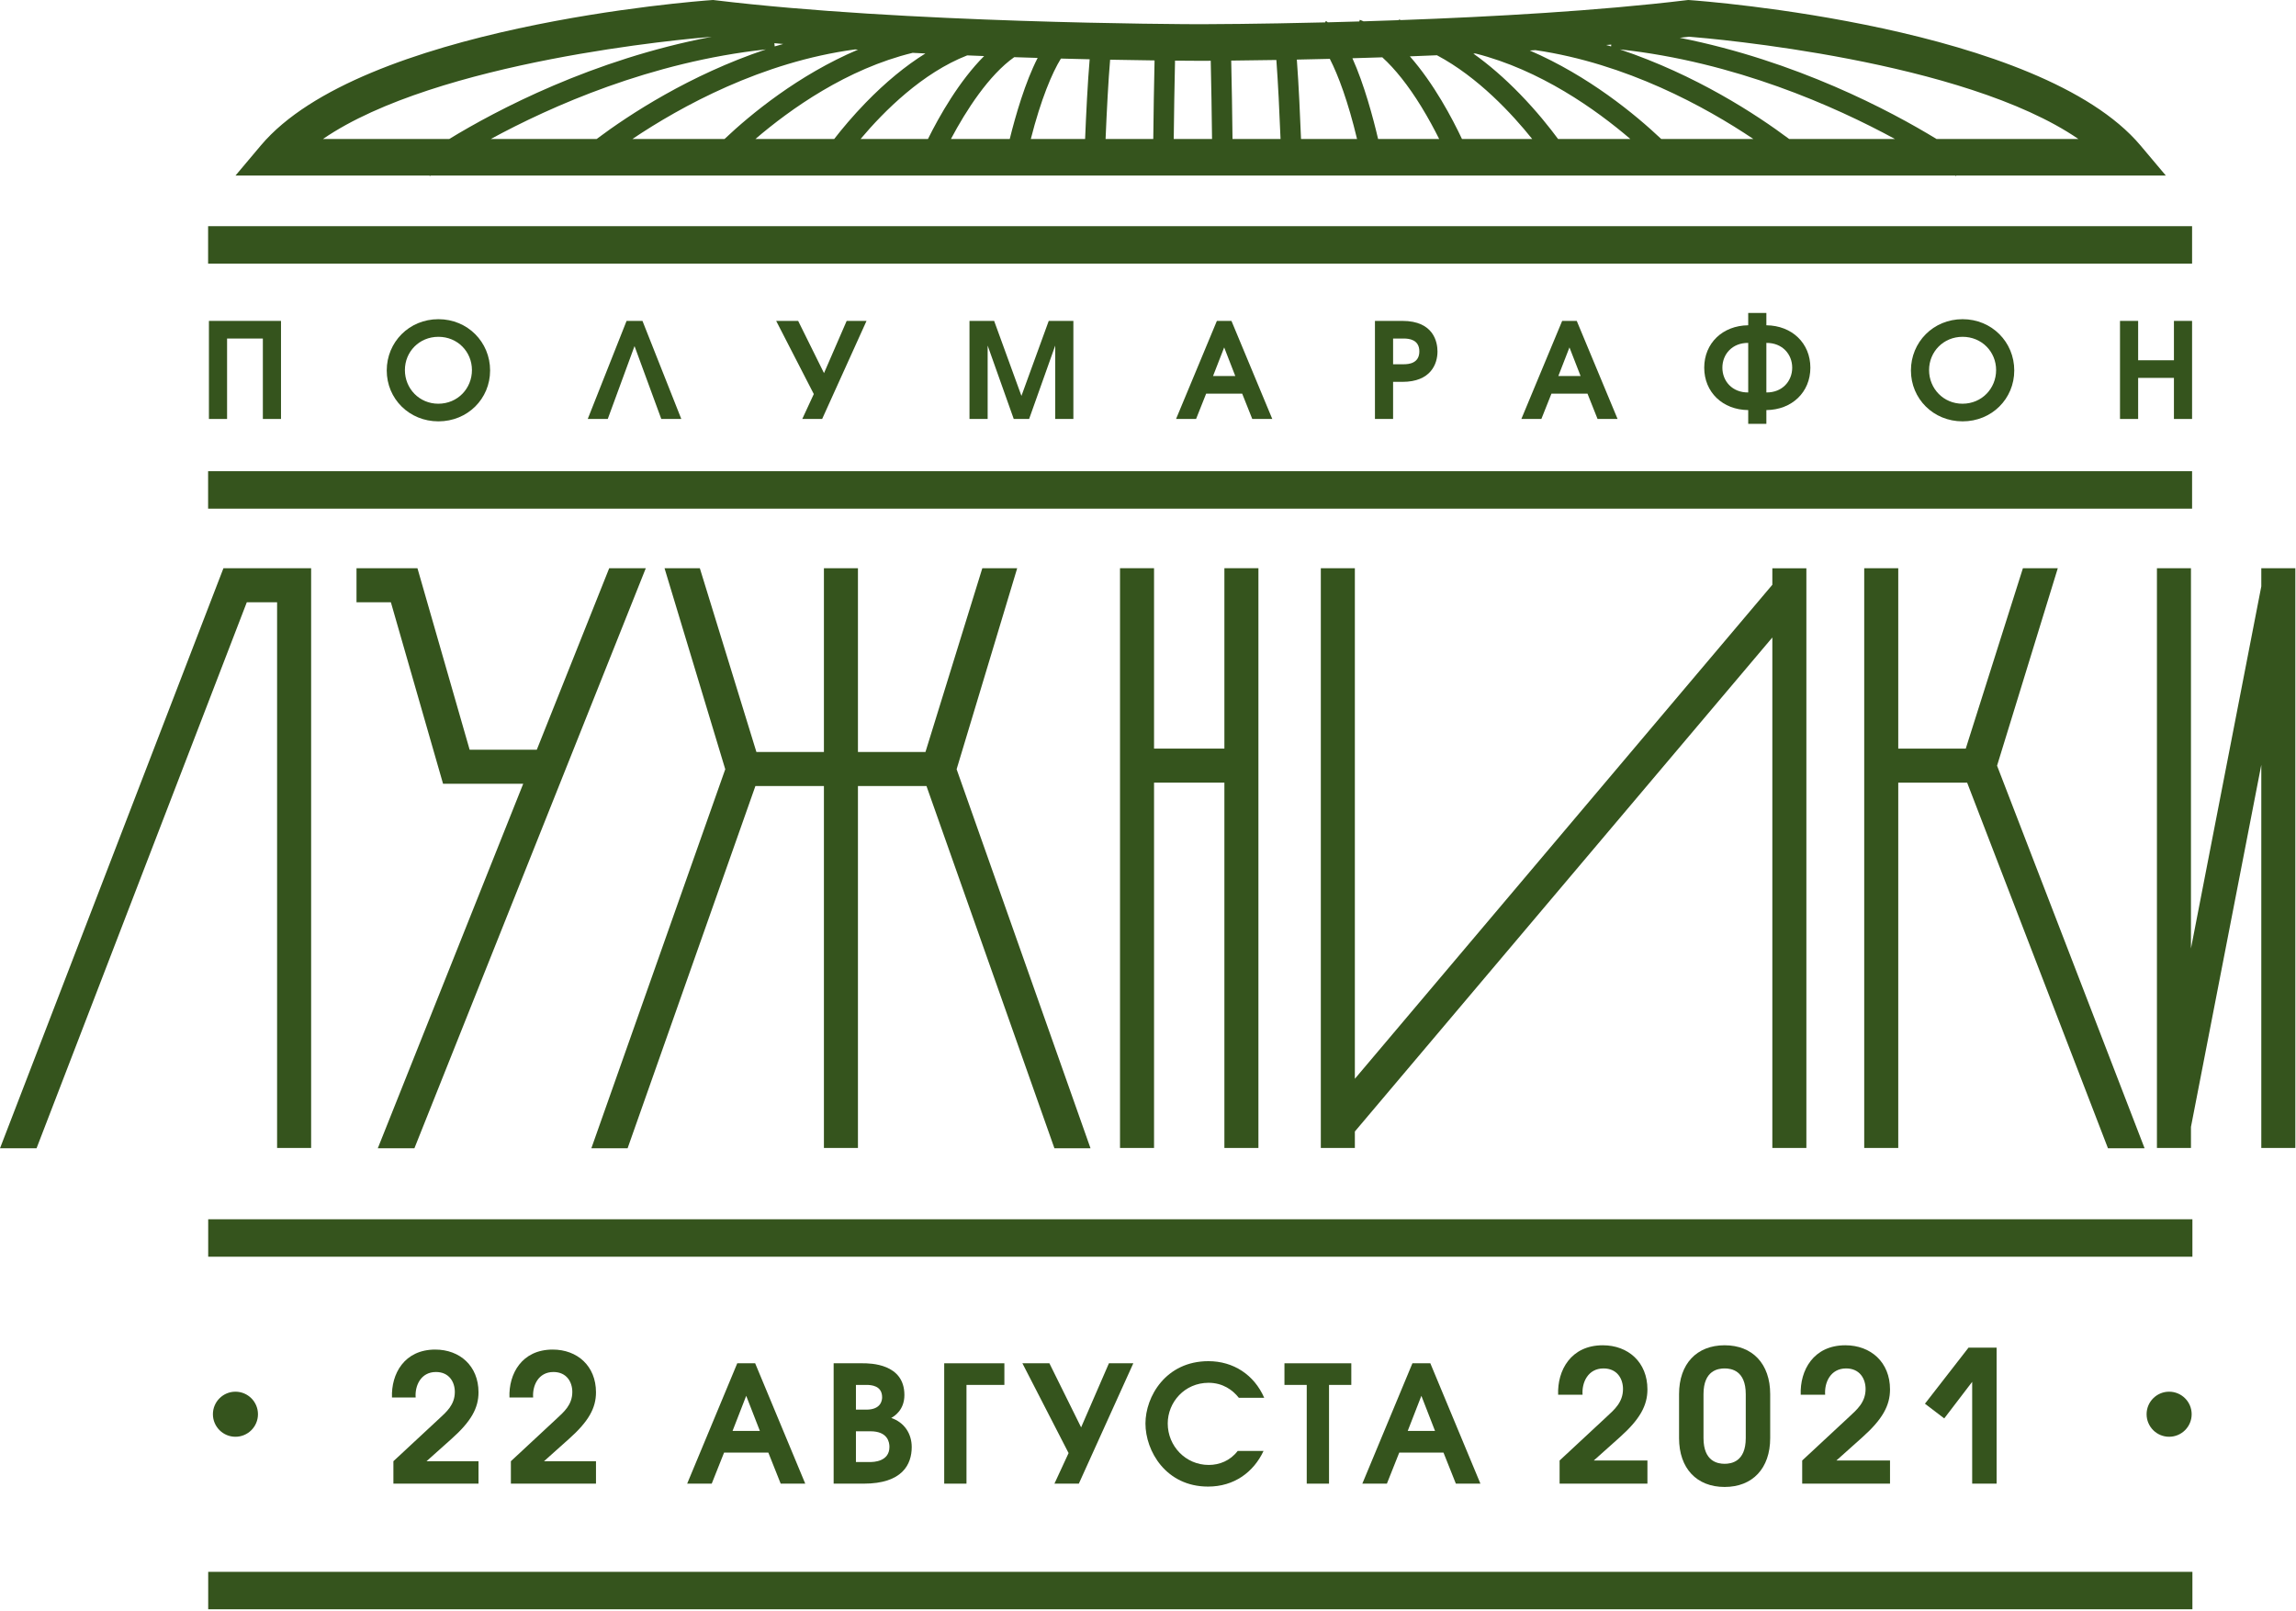 <?xml version="1.0" encoding="UTF-8" standalone="no"?><!DOCTYPE svg PUBLIC "-//W3C//DTD SVG 1.1//EN" "http://www.w3.org/Graphics/SVG/1.1/DTD/svg11.dtd"><svg width="100%" height="100%" viewBox="0 0 1142 801" version="1.1" xmlns="http://www.w3.org/2000/svg" xmlns:xlink="http://www.w3.org/1999/xlink" xml:space="preserve" xmlns:serif="http://www.serif.com/" style="fill-rule:evenodd;clip-rule:evenodd;stroke-linejoin:round;stroke-miterlimit:2;"><path d="M18.176,571.103l-18.176,-0l111.138,-288.503l43.616,-0l-0,288.339l-16.93,0l0,-271.414l-15.063,-0l-104.585,271.578Z" style="fill:#35541d;fill-rule:nonzero;"/><path d="M303.013,282.595l-36.02,90.282l-33.402,0l-25.96,-90.282l-30.309,-0l-0,16.93l17.093,-0l25.955,90.282l39.869,-0l-72.333,181.296l18.209,-0l115.098,-288.508l-18.2,-0Z" style="fill:#35541d;fill-rule:nonzero;"/><path d="M524.461,571.103l17.949,-0l-66.603,-188.532l30.136,-99.976l-17.348,-0l-28.284,91.408l-33.58,0l0,-91.408l-16.925,-0l0,91.408l-33.576,0l-28.144,-91.408l-17.56,-0l30.204,99.986l-66.603,188.522l18.026,-0l63.572,-180.17l34.081,-0l0,180.006l16.925,0l0,-180.006l34.086,-0l63.644,180.17Z" style="fill:#35541d;fill-rule:nonzero;"/><path d="M1048.48,571.103l18.214,-0l-73.382,-190.292l30.213,-98.216l-17.348,-0l-28.433,89.719l-33.575,0l-0,-89.719l-16.93,-0l-0,288.344l16.93,0l-0,-181.7l34.258,0l70.053,181.864Z" style="fill:#35541d;fill-rule:nonzero;"/><path d="M608.999,282.595l-0,89.719l-34.995,0l-0,-89.719l-16.925,-0l-0,288.344l16.925,0l-0,-181.7l34.995,0l-0,181.7l16.924,0l0,-288.344l-16.924,-0Z" style="fill:#35541d;fill-rule:nonzero;"/><path d="M1124.74,282.595l-0,9.035l-34.985,180.079l-0,-189.114l-16.925,-0l-0,288.344l16.925,0l-0,-10.473l34.985,-180.074l-0,190.547l16.93,0l-0,-288.344l-16.93,-0Z" style="fill:#35541d;fill-rule:nonzero;"/><path d="M881.539,282.638l-0,8.189l-207.65,245.704l-0,-253.936l-16.93,-0l-0,288.344l16.93,0l-0,-8.193l207.65,-245.7l-0,253.893l16.929,0l0,-288.301l-16.929,0Z" style="fill:#35541d;fill-rule:nonzero;"/><rect x="103.556" y="606.405" width="986.918" height="18.618" style="fill:#35541d;fill-rule:nonzero;"/><rect x="103.556" y="781.75" width="986.918" height="18.618" style="fill:#35541d;fill-rule:nonzero;"/><rect x="103.512" y="112.49" width="986.802" height="18.623" style="fill:#35541d;fill-rule:nonzero;"/><rect x="103.512" y="234.351" width="986.802" height="18.623" style="fill:#35541d;fill-rule:nonzero;"/><path d="M889.915,69.133c-16.218,-12.138 -46.344,-31.887 -84.206,-44.559c57.163,6.178 106.827,28.236 136.833,44.559l-52.627,0Zm-287.06,0l-19.051,0c0.134,-11.714 0.37,-27.966 0.644,-38.973c6.019,0.058 10.171,0.072 12.1,0.082l1.299,-0c0.938,-0.005 2.405,-0.01 4.358,-0.024c0.275,11.007 0.506,27.22 0.65,38.915Zm-221.91,-44.559c-37.862,12.672 -67.988,32.421 -84.201,44.559l-52.632,0c30.006,-16.323 79.67,-38.381 136.833,-44.559Zm-26.907,-6.288c-59.305,11.229 -107.159,36.544 -130.598,50.847l-62.812,0c56.856,-38.988 180.738,-49.832 193.41,-50.847Zm198.124,11.407c8.323,0.164 15.756,0.279 22.102,0.356c-0.28,11.2 -0.506,27.423 -0.645,39.084l-23.718,0c0.587,-14.062 1.39,-29.515 2.261,-39.44Zm-24.478,-0.563c4.955,0.135 9.723,0.25 14.298,0.351c-0.996,11.431 -1.785,27.822 -2.266,39.652l-27.004,0c5.052,-19.854 10.628,-32.984 14.972,-40.003Zm-23.223,-0.697c3.965,0.13 7.837,0.25 11.653,0.37c-6.178,12.047 -10.95,28.495 -13.885,40.33l-29.25,0c7.572,-14.303 18.95,-31.882 31.482,-40.7Zm-23.386,-0.886c2.829,0.121 5.629,0.231 8.41,0.337c-12.393,12.417 -22.178,29.655 -27.937,41.249l-33.513,0c11.835,-14.067 30.857,-32.935 53.04,-41.586Zm-27.124,-1.27c2.117,0.111 4.22,0.212 6.322,0.318c-9.891,6.158 -19.802,14.312 -29.664,24.459c-6.442,6.634 -11.696,12.936 -15.694,18.079l-39.185,0c17.372,-14.875 45.521,-34.918 78.221,-42.856Zm-68.633,-3.199l-0.144,-1.592c1.458,0.134 2.92,0.259 4.388,0.389c-1.405,0.414 -2.858,0.775 -4.244,1.203Zm-70.773,46.055c24.189,-16.241 64.433,-38.333 110.723,-44.539c0.501,0.033 0.996,0.062 1.497,0.091c-29.766,12.634 -53.46,32.219 -66.396,44.448l-45.824,0Zm484.346,-46.748c0.838,-0.072 1.689,-0.13 2.526,-0.207l-0.082,0.9c-0.798,-0.245 -1.64,-0.447 -2.444,-0.693Zm-42.846,24.425c-7.717,-7.938 -15.457,-14.644 -23.203,-20.148c0.342,-0.019 0.693,-0.033 1.039,-0.053c32.19,8.131 59.887,27.827 77.043,42.524l-35.953,0c-4.127,-5.59 -10.545,-13.701 -18.926,-22.323Zm-54.792,-18.781c4.422,-0.164 8.925,-0.347 13.471,-0.544c20.432,10.849 37.448,29.246 47.373,41.648l-34.927,0c-4.753,-10.088 -13.894,-27.461 -25.917,-41.104Zm-28.582,0.938c4.811,-0.135 9.796,-0.289 14.871,-0.457c6.36,5.778 12.865,13.923 19.311,24.391c3.599,5.845 6.61,11.493 8.977,16.232l-30.376,0c-2.487,-10.608 -6.894,-27.085 -12.783,-40.166Zm-35.745,40.166l-23.886,0c-0.14,-11.633 -0.371,-27.802 -0.65,-38.997c6.052,-0.058 13.635,-0.154 22.458,-0.303c0.818,10.911 1.558,26.065 2.078,39.3Zm8.107,-39.493c5.171,-0.106 10.651,-0.226 16.405,-0.37c4.205,8.202 9.126,21.399 13.538,39.863l-27.86,0c-0.414,-10.531 -1.136,-26.912 -2.083,-39.493Zm181.252,39.493c-12.792,-12.094 -36.106,-31.372 -65.41,-44.015c0.943,-0.053 1.877,-0.12 2.82,-0.178c45.309,6.62 84.629,28.221 108.414,44.193l-45.824,0Zm13.831,-50.871c11.513,0.914 136.482,11.638 193.656,50.871l-70.558,0c-23.064,-14.072 -69.739,-38.848 -127.721,-50.337c1.54,-0.173 3.103,-0.346 4.623,-0.534Zm132.908,69.057l104.238,-0l-12.59,-14.953c-49.971,-59.333 -217.026,-71.803 -224.113,-72.308l-0.871,-0.058l-0.871,0.101c-43.736,5.302 -96.709,8.246 -141.966,9.891c-0.356,-0.077 -0.712,-0.197 -1.063,-0.269l-0.063,0.308c-5.999,0.211 -11.849,0.409 -17.531,0.582c-0.615,-0.236 -1.212,-0.563 -1.833,-0.755l-0.255,0.813c-5.417,0.163 -10.656,0.303 -15.698,0.428c-0.293,-0.217 -0.577,-0.505 -0.875,-0.693l-0.457,0.727c-33.542,0.817 -57.732,0.909 -61.879,0.914c-10.42,-0.015 -147.46,-0.534 -241.625,-11.946l-0.861,-0.101l-0.875,0.058c-7.087,0.505 -174.142,12.975 -224.114,72.308l-12.59,14.953l96.503,-0l0.183,0.255c0.014,-0.015 0.264,-0.188 0.356,-0.255l758.306,-0c0.091,0.067 0.342,0.24 0.356,0.255l0.188,-0.255Z" style="fill:#35541d;fill-rule:nonzero;"/><path d="M105.899,703.36c-0,-6.186 5.017,-11.204 11.204,-11.204c6.192,-0 11.205,5.018 11.205,11.204c-0,6.192 -5.013,11.21 -11.205,11.21c-6.187,-0 -11.204,-5.018 -11.204,-11.21Z" style="fill:#35541d;fill-rule:nonzero;"/><path d="M1067.69,703.36c-0,-6.186 5.018,-11.204 11.209,-11.204c6.187,-0 11.205,5.018 11.205,11.204c-0,6.192 -5.018,11.21 -11.205,11.21c-6.191,-0 -11.209,-5.018 -11.209,-11.21Z" style="fill:#35541d;fill-rule:nonzero;"/><path d="M103.916,159.598l35.852,0l-0,48.774l-9.026,-0l0,-40.003l-17.8,-0l-0,40.003l-9.026,-0l0,-48.774Z" style="fill:#35541d;fill-rule:nonzero;"/><path d="M234.736,184.052c-0,-9.097 -7.116,-16.54 -16.67,-16.54c-9.555,0 -16.675,7.443 -16.675,16.54c0,9.228 7.183,16.738 16.612,16.738c9.685,-0 16.733,-7.645 16.733,-16.738Zm9.035,0.198c-0,14.105 -11.205,25.31 -25.705,25.31c-14.5,-0 -25.705,-11.205 -25.705,-25.31c-0,-14.101 11.142,-25.503 25.705,-25.503c14.563,-0 25.705,11.402 25.705,25.503Z" style="fill:#35541d;fill-rule:nonzero;"/><path d="M338.869,208.372l-9.954,-0l-13.312,-36.246l-13.312,36.246l-9.959,-0l19.316,-48.774l7.905,0l19.316,48.774Z" style="fill:#35541d;fill-rule:nonzero;"/><path d="M408.926,208.372l-9.887,-0l5.735,-12.388l-18.715,-36.386l10.936,0l12.854,25.97l11.272,-25.97l9.877,0l-22.072,48.774Z" style="fill:#35541d;fill-rule:nonzero;"/><path d="M482.211,159.598l12.263,0l13.576,37.304l13.577,-37.304l12.258,0l0,48.774l-9.03,-0l0,-36.511l-12.985,36.511l-7.644,-0l-12.98,-36.511l-0,36.511l-9.035,-0l-0,-48.774Z" style="fill:#35541d;fill-rule:nonzero;"/><path d="M614.42,187.021l-5.532,-14.236l-5.537,14.236l11.069,-0Zm-9.16,-27.423l7.251,0l20.302,48.774l-9.954,-0l-5.013,-12.591l-17.926,0l-5.008,12.591l-9.959,-0l20.307,-48.774Z" style="fill:#35541d;fill-rule:nonzero;"/><path d="M692.906,181.156l5.345,0c2.372,0 7.712,-0.399 7.712,-6.394c0,-5.994 -5.34,-6.393 -7.712,-6.393l-5.345,-0l0,12.787Zm-9.025,-21.558l13.644,0c15.616,0 17.463,10.608 17.463,15.227c0,6.129 -3.295,15.092 -17.463,15.092l-4.619,-0l0,18.455l-9.025,-0l-0,-48.774Z" style="fill:#35541d;fill-rule:nonzero;"/><path d="M786.167,187.021l-5.538,-14.236l-5.533,14.236l11.071,-0Zm-9.165,-27.423l7.255,0l20.302,48.774l-9.954,-0l-5.008,-12.591l-17.931,0l-5.008,12.591l-9.954,-0l20.298,-48.774Z" style="fill:#35541d;fill-rule:nonzero;"/><path d="M878.57,195.19c7.972,0.067 12.85,-5.668 12.85,-12.326c0,-6.653 -4.878,-12.393 -12.85,-12.321l0,24.647Zm-9.03,-24.647c-7.976,-0.072 -12.85,5.668 -12.85,12.321c0,6.658 4.874,12.393 12.85,12.326l0,-24.647Zm0,33.412c-12.72,-0.125 -21.88,-8.895 -21.88,-21.091c0,-12.191 9.16,-20.952 21.88,-21.086l0,-6.129l9.03,-0l0,6.129c12.721,0.134 21.885,8.895 21.885,21.086c0,12.196 -9.164,20.966 -21.885,21.091l0,6.856l-9.03,-0l0,-6.856Z" style="fill:#35541d;fill-rule:nonzero;"/><path d="M992.84,184.052c-0,-9.097 -7.12,-16.54 -16.675,-16.54c-9.554,0 -16.67,7.443 -16.67,16.54c0,9.228 7.183,16.738 16.608,16.738c9.689,-0 16.737,-7.645 16.737,-16.738Zm9.025,0.198c0,14.105 -11.2,25.31 -25.7,25.31c-14.495,-0 -25.695,-11.205 -25.695,-25.31c-0,-14.101 11.132,-25.503 25.695,-25.503c14.568,-0 25.7,11.402 25.7,25.503Z" style="fill:#35541d;fill-rule:nonzero;"/><path d="M1054.46,159.598l9.026,0l-0,19.576l17.8,0l0,-19.576l9.026,0l-0,48.774l-9.026,-0l0,-20.432l-17.8,-0l-0,20.432l-9.026,-0l0,-48.774Z" style="fill:#35541d;fill-rule:nonzero;"/><path d="M195.671,726.732l22.582,-20.99c3.719,-3.454 7.972,-6.995 7.972,-13.456c0,-4.965 -2.833,-9.925 -9.391,-9.925c-7.524,-0 -10.536,6.822 -10.093,12.667l-11.777,-0c-0.443,-11.691 6.11,-23.824 21.519,-23.824c12.22,0 21.519,8.15 21.519,21.26c0,7.789 -3.632,14.428 -13.374,23.107l-12.484,11.161l25.858,0l0,11.157l-42.331,-0l-0,-11.157Z" style="fill:#35541d;fill-rule:nonzero;"/><path d="M254.105,726.732l22.582,-20.99c3.719,-3.454 7.972,-6.995 7.972,-13.456c-0,-4.965 -2.834,-9.925 -9.386,-9.925c-7.529,-0 -10.541,6.822 -10.098,12.667l-11.778,-0c-0.442,-11.691 6.11,-23.824 21.52,-23.824c12.22,0 21.519,8.15 21.519,21.26c0,7.789 -3.632,14.428 -13.374,23.107l-12.485,11.161l25.859,0l0,11.157l-42.331,-0l-0,-11.157Z" style="fill:#35541d;fill-rule:nonzero;"/><path d="M377.953,711.679l-6.798,-17.474l-6.798,17.474l13.596,-0Zm-11.248,-33.653l8.9,0l24.916,59.863l-12.215,-0l-6.148,-15.453l-22.006,-0l-6.148,15.453l-12.215,-0l24.916,-59.863Z" style="fill:#35541d;fill-rule:nonzero;"/><path d="M432.927,727.131c1.295,0 9.468,-0.081 9.468,-7.524c0,-2.266 -0.808,-7.765 -9.468,-7.765l-7.197,0l0,15.289l7.197,0Zm-2.02,-26.051c7.284,0 7.847,-4.609 7.847,-6.148c-0,-5.826 -5.422,-6.149 -7.847,-6.149l-5.177,0l0,12.297l5.177,0Zm-16.261,-23.054l14.399,0c3.724,0 20.793,0.077 20.793,15.775c-0,7.443 -4.936,10.517 -6.553,11.407c6.471,2.184 10.195,7.765 10.195,14.481c-0,8.655 -4.696,18.2 -23.867,18.2l-14.967,-0l-0,-59.863Z" style="fill:#35541d;fill-rule:nonzero;"/><path d="M469.635,678.026l29.929,0l-0,10.757l-18.849,0l-0,49.106l-11.08,-0l0,-59.863Z" style="fill:#35541d;fill-rule:nonzero;"/><path d="M536.599,737.889l-12.138,-0l7.038,-15.208l-22.972,-44.655l13.427,0l15.775,31.873l13.836,-31.873l12.129,0l-27.095,59.863Z" style="fill:#35541d;fill-rule:nonzero;"/><path d="M616.172,695.177c-2.993,-3.805 -7.929,-7.447 -15.044,-7.447c-11.975,-0 -20.312,9.713 -20.312,20.225c0,11.243 8.905,20.629 20.389,20.629c5.34,0 10.68,-2.102 14.404,-6.956l12.859,-0c-4.936,10.516 -14.562,17.718 -27.585,17.718c-20.952,0 -31.147,-17.637 -31.147,-31.391c0,-13.346 10.113,-30.983 31.31,-30.983c12.374,0 22.732,6.712 27.75,18.205l-12.624,0Z" style="fill:#35541d;fill-rule:nonzero;"/><path d="M649.954,688.783l-11.084,0l-0,-10.757l33.253,0l0,10.757l-11.084,0l-0,49.106l-11.085,-0l0,-49.106Z" style="fill:#35541d;fill-rule:nonzero;"/><path d="M713.767,711.679l-6.794,-17.474l-6.797,17.474l13.591,-0Zm-11.244,-33.653l8.901,0l24.915,59.863l-12.215,-0l-6.153,-15.453l-22,-0l-6.149,15.453l-12.215,-0l24.916,-59.863Z" style="fill:#35541d;fill-rule:nonzero;"/><path d="M775.727,726.376l23.304,-21.659c3.839,-3.57 8.227,-7.221 8.227,-13.894c-0,-5.124 -2.925,-10.238 -9.69,-10.238c-7.764,0 -10.872,7.039 -10.42,13.072l-12.153,-0c-0.457,-12.066 6.303,-24.589 22.208,-24.589c12.614,0 22.207,8.405 22.207,21.938c0,8.039 -3.743,14.895 -13.798,23.853l-12.888,11.517l26.686,0l0,11.513l-43.683,-0l-0,-11.513Z" style="fill:#35541d;fill-rule:nonzero;"/><path d="M868.318,693.378c0,-11.787 -7.221,-12.793 -10.512,-12.793c-3.29,0 -10.507,1.006 -10.507,12.793l0,21.846c0,11.787 7.217,12.793 10.507,12.793c3.291,-0 10.512,-1.006 10.512,-12.793l0,-21.846Zm-33.176,-0c-0,-15.078 8.775,-24.31 22.664,-24.31c13.894,0 22.665,9.232 22.665,24.31l-0,21.846c-0,15.078 -8.771,24.31 -22.665,24.31c-13.889,-0 -22.664,-9.232 -22.664,-24.31l-0,-21.846Z" style="fill:#35541d;fill-rule:nonzero;"/><path d="M896.385,726.376l23.305,-21.659c3.839,-3.57 8.226,-7.221 8.226,-13.894c0,-5.124 -2.925,-10.238 -9.689,-10.238c-7.765,0 -10.873,7.039 -10.421,13.072l-12.152,-0c-0.457,-12.066 6.307,-24.589 22.207,-24.589c12.615,0 22.208,8.405 22.208,21.938c-0,8.039 -3.743,14.895 -13.798,23.853l-12.884,11.517l26.682,0l-0,11.513l-43.684,-0l0,-11.513Z" style="fill:#35541d;fill-rule:nonzero;"/><path d="M980.933,687.258l-13.894,18.186l-9.598,-7.313l21.664,-27.875l13.98,0l0,67.633l-12.152,-0l-0,-50.631Z" style="fill:#35541d;fill-rule:nonzero;"/></svg>